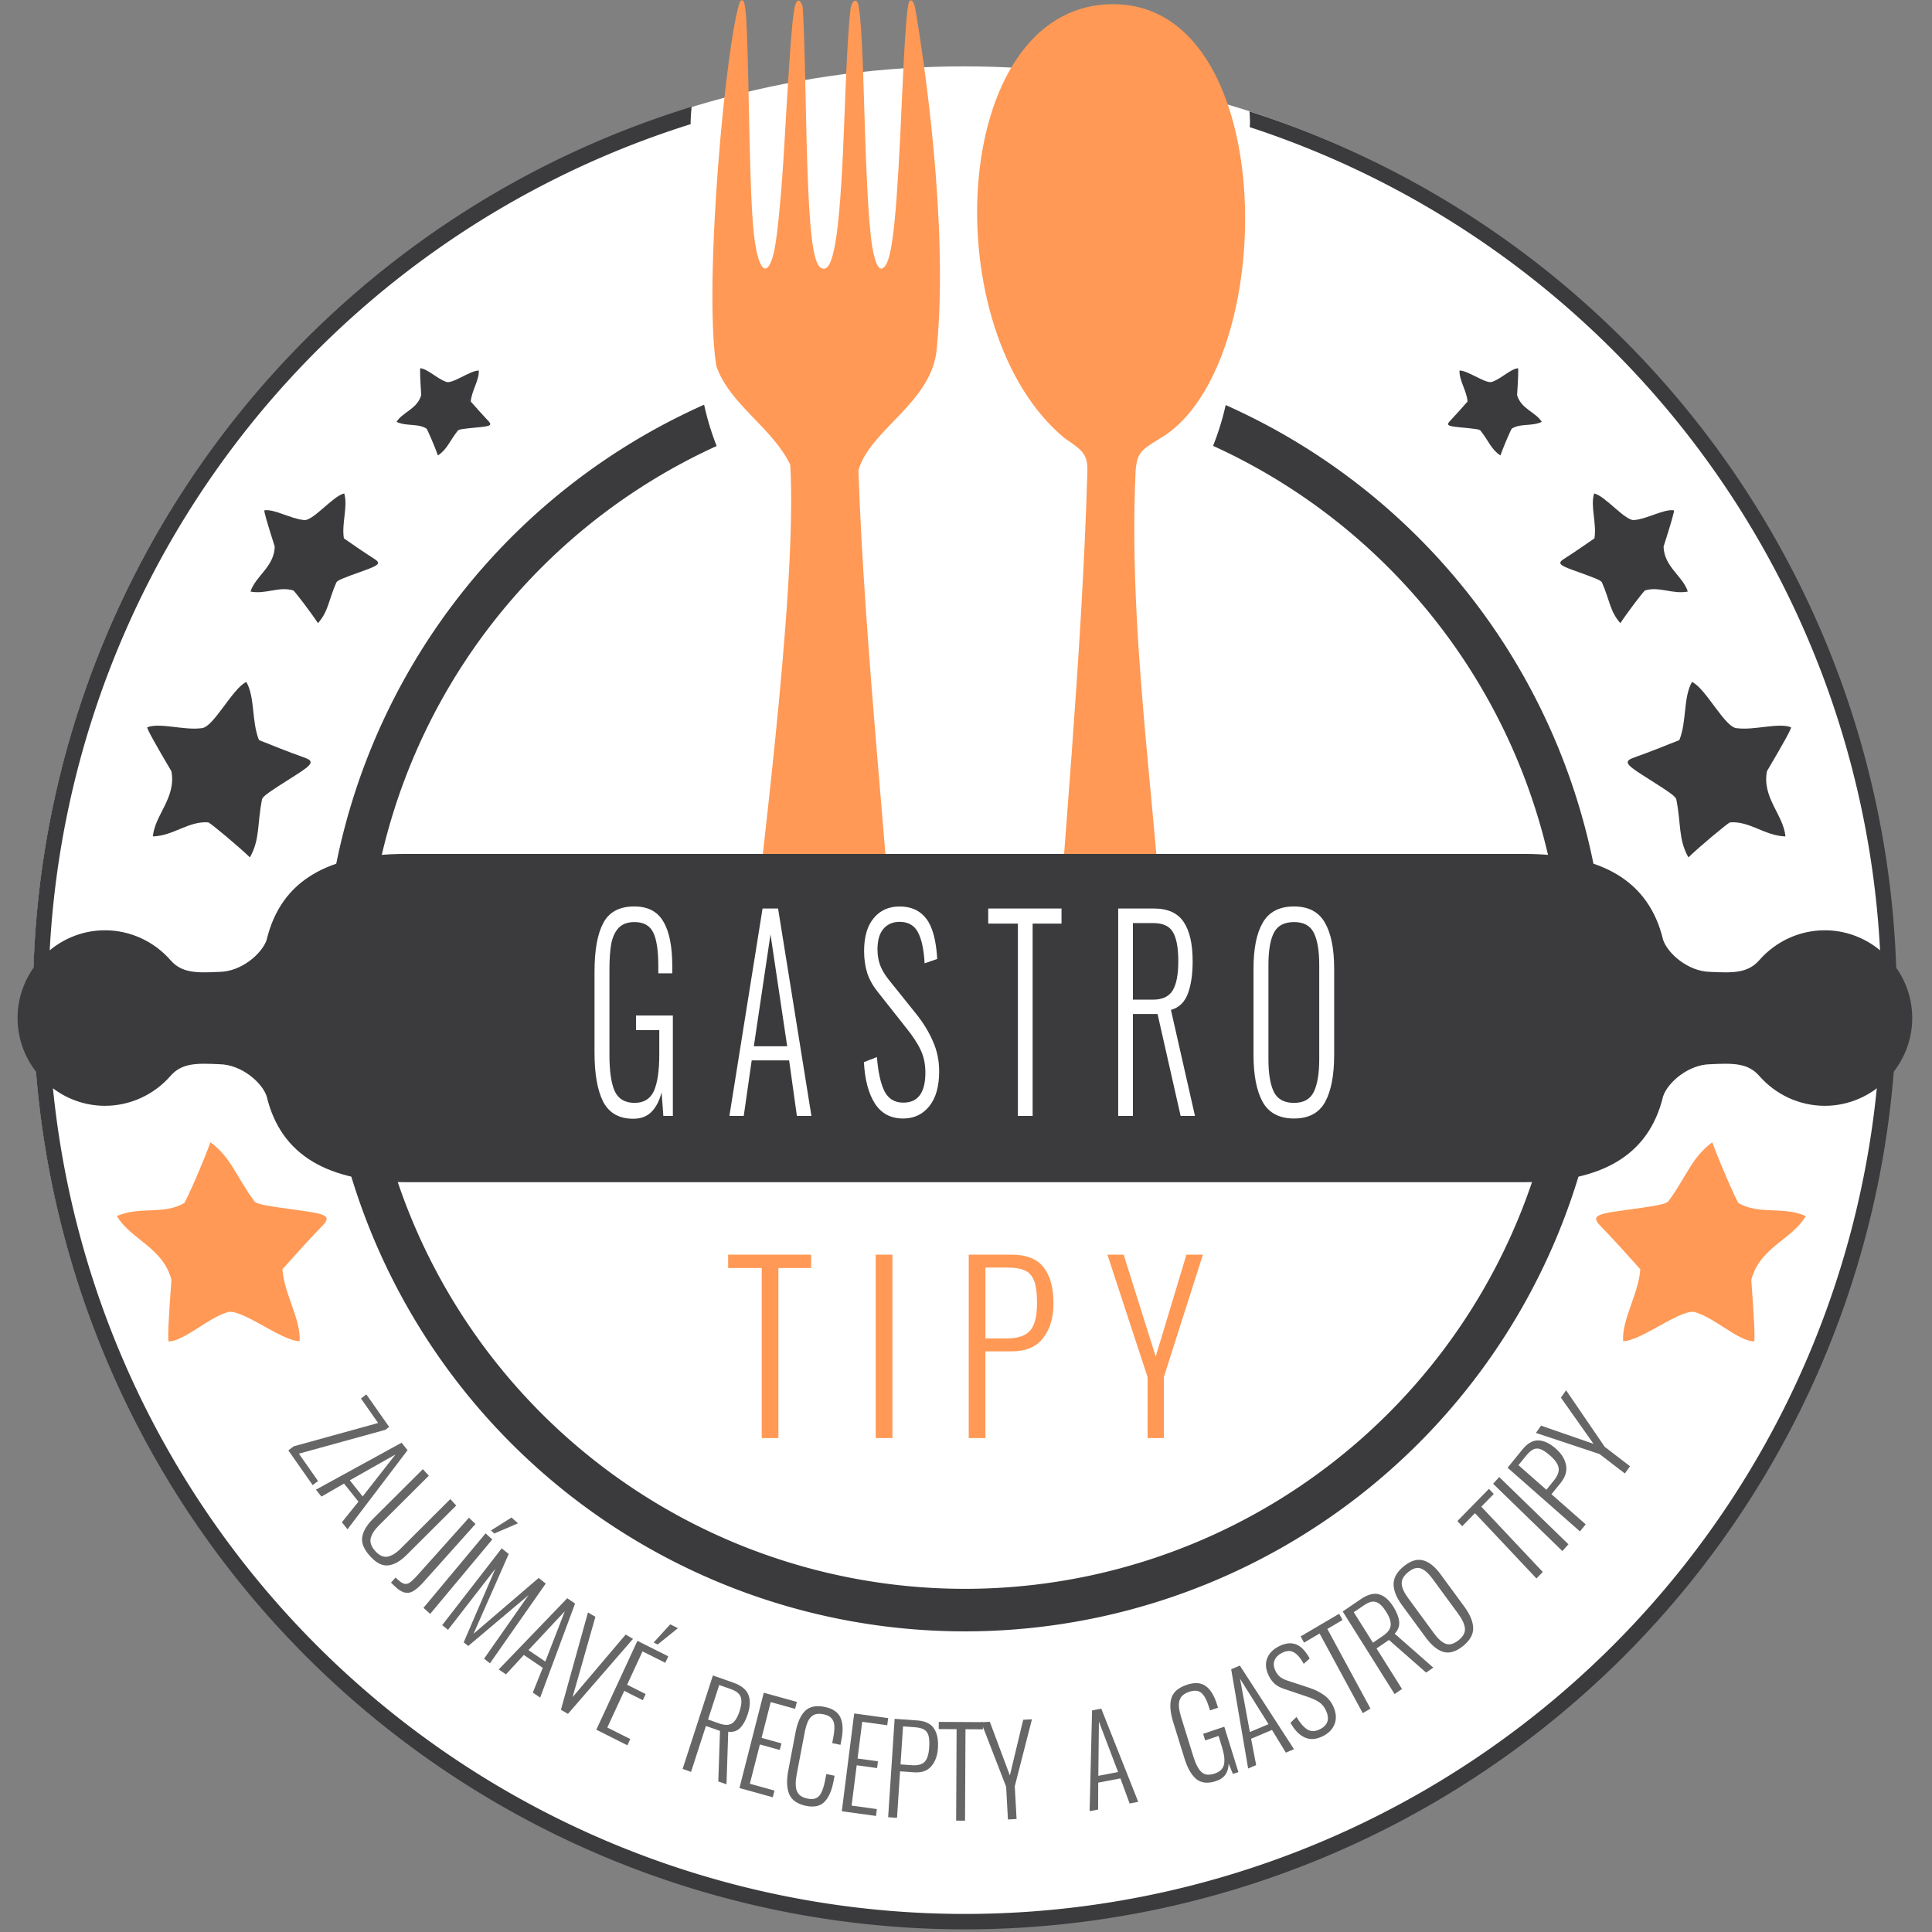 <?xml version="1.0" encoding="UTF-8" standalone="no"?>
<svg
   xmlns:dc="http://purl.org/dc/elements/1.1/"
   xmlns:cc="http://creativecommons.org/ns#"
   xmlns:rdf="http://www.w3.org/1999/02/22-rdf-syntax-ns#"
   xmlns:svg="http://www.w3.org/2000/svg"
   xmlns="http://www.w3.org/2000/svg"
   id="svg8"
   version="1.1"
   viewBox="0 0 43.392 43.392"
   height="164"
   width="164">
  <rect x="0" y="0" width="43.392" height="43.392" fill="#808080" stroke="none"/>
  <defs
     id="defs2" />
  <g
     id="g136"
     transform="matrix(0.258,0,0,0.258,-2.581,-2.212)">
    <ellipse
       style="fill:#ffffff;stroke-width:0.27"
       id="path70"
       cx="93.909"
       cy="95.411"
       rx="81.019"
       ry="81.06" />
    <g
       transform="translate(-18.005,9.871)"
       id="layer1">
      <g
         id="text1121"
         style="font-style:normal;font-variant:normal;font-weight:300;font-stretch:normal;font-size:8.467px;line-height:1.25;font-family:Oswald;-inkscape-font-specification:'Oswald, Light';font-variant-ligatures:normal;font-variant-caps:normal;font-variant-numeric:normal;font-feature-settings:normal;text-align:center;letter-spacing:0px;word-spacing:0px;writing-mode:lr-tb;text-anchor:middle;fill:#666666;fill-opacity:1;stroke:none;stroke-width:0.755"
         transform="matrix(0,1.252,-1.202,0,306.11,271.508)"
         aria-label="ZAUJÍMAVÉ  RECEPTY  A  GASTRO  TIPY">
        <path
           id="path1136"
           style="font-style:normal;font-variant:normal;font-weight:300;font-stretch:normal;font-size:8.467px;font-family:Oswald;-inkscape-font-specification:'Oswald, Light';font-variant-ligatures:normal;font-variant-caps:normal;font-variant-numeric:normal;font-feature-settings:normal;text-align:center;writing-mode:lr-tb;text-anchor:middle;fill:#666666;stroke-width:0.755"
           d="m -117.332,210.093 -1.622,-6.112 -1.703,1.243 -0.285,-0.39 2.263,-1.653 0.2,0.274 1.659,6.264 1.901,-1.388 0.285,0.39 -2.414,1.762 z" />
        <path
           id="path1138"
           style="font-style:normal;font-variant:normal;font-weight:300;font-stretch:normal;font-size:8.467px;font-family:Oswald;-inkscape-font-specification:'Oswald, Light';font-variant-ligatures:normal;font-variant-caps:normal;font-variant-numeric:normal;font-feature-settings:normal;text-align:center;writing-mode:lr-tb;text-anchor:middle;fill:#666666;stroke-width:0.755"
           d="m -117.582,202.281 0.521,-0.432 5.499,4.35 -0.489,0.405 -1.433,-1.198 -1.258,1.043 0.906,1.636 -0.482,0.4 z m 3.735,2.82 -2.922,-2.383 1.801,3.313 z" />
        <path
           id="path1140"
           style="font-style:normal;font-variant:normal;font-weight:300;font-stretch:normal;font-size:8.467px;font-family:Oswald;-inkscape-font-specification:'Oswald, Light';font-variant-ligatures:normal;font-variant-caps:normal;font-variant-numeric:normal;font-feature-settings:normal;text-align:center;writing-mode:lr-tb;text-anchor:middle;fill:#666666;stroke-width:0.755"
           d="m -109.677,204.547 q -0.716,0.685 -1.337,0.587 -0.626,-0.104 -1.282,-0.789 l -3.447,-3.604 0.453,-0.433 3.459,3.616 q 0.468,0.489 0.897,0.595 0.435,0.1 0.9,-0.345 0.447,-0.427 0.373,-0.872 -0.08,-0.451 -0.542,-0.934 l -3.459,-3.616 0.447,-0.427 3.447,3.604 q 0.644,0.673 0.713,1.321 0.07,0.636 -0.622,1.298 z" />
        <path
           id="path1142"
           style="font-style:normal;font-variant:normal;font-weight:300;font-stretch:normal;font-size:8.467px;font-family:Oswald;-inkscape-font-specification:'Oswald, Light';font-variant-ligatures:normal;font-variant-caps:normal;font-variant-numeric:normal;font-feature-settings:normal;text-align:center;writing-mode:lr-tb;text-anchor:middle;fill:#666666;stroke-width:0.755"
           d="m -108.207,202.718 q 0.329,-0.353 0.412,-0.565 0.082,-0.225 -0.045,-0.436 -0.127,-0.211 -0.523,-0.581 l -4.006,-3.736 0.439,-0.471 4.031,3.759 q 0.446,0.416 0.625,0.733 0.185,0.311 0.106,0.643 -0.078,0.332 -0.471,0.753 l -0.214,0.229 z" />
        <path
           id="path1144"
           style="font-style:normal;font-variant:normal;font-weight:300;font-stretch:normal;font-size:8.467px;font-family:Oswald;-inkscape-font-specification:'Oswald, Light';font-variant-ligatures:normal;font-variant-caps:normal;font-variant-numeric:normal;font-feature-settings:normal;text-align:center;writing-mode:lr-tb;text-anchor:middle;fill:#666666;stroke-width:0.755"
           d="m -111.279,196.198 0.422,-0.486 5.177,4.498 -0.422,0.486 z m -1.104,-1.879 0.405,-0.467 0.709,1.715 -0.211,0.243 z" />
        <path
           id="path1146"
           style="font-style:normal;font-variant:normal;font-weight:300;font-stretch:normal;font-size:8.467px;font-family:Oswald;-inkscape-font-specification:'Oswald, Light';font-variant-ligatures:normal;font-variant-caps:normal;font-variant-numeric:normal;font-feature-settings:normal;text-align:center;writing-mode:lr-tb;text-anchor:middle;fill:#666666;stroke-width:0.755"
           d="m -110.236,195.033 0.392,-0.511 5.547,2.549 -3.882,-4.718 0.392,-0.511 5.544,4.04 -0.325,0.423 -4.415,-3.217 3.534,4.366 -0.253,0.329 -5.114,-2.292 4.243,3.427 -0.325,0.423 z" />
        <path
           id="path1148"
           style="font-style:normal;font-variant:normal;font-weight:300;font-stretch:normal;font-size:8.467px;font-family:Oswald;-inkscape-font-specification:'Oswald, Light';font-variant-ligatures:normal;font-variant-caps:normal;font-variant-numeric:normal;font-feature-settings:normal;text-align:center;writing-mode:lr-tb;text-anchor:middle;fill:#666666;stroke-width:0.755"
           d="m -106.769,190.284 0.37,-0.567 6.539,2.528 -0.347,0.532 -1.724,-0.72 -0.893,1.369 1.349,1.295 -0.342,0.525 z m 4.403,1.588 -3.497,-1.412 2.701,2.632 z" />
        <path
           id="path1150"
           style="font-style:normal;font-variant:normal;font-weight:300;font-stretch:normal;font-size:8.467px;font-family:Oswald;-inkscape-font-specification:'Oswald, Light';font-variant-ligatures:normal;font-variant-caps:normal;font-variant-numeric:normal;font-feature-settings:normal;text-align:center;writing-mode:lr-tb;text-anchor:middle;fill:#666666;stroke-width:0.755"
           d="m -105.78,188.783 0.303,-0.539 5.587,1.655 -4.354,-3.847 0.299,-0.531 5.218,4.712 -0.286,0.509 z" />
        <path
           id="path1152"
           style="font-style:normal;font-variant:normal;font-weight:300;font-stretch:normal;font-size:8.467px;font-family:Oswald;-inkscape-font-specification:'Oswald, Light';font-variant-ligatures:normal;font-variant-caps:normal;font-variant-numeric:normal;font-feature-settings:normal;text-align:center;writing-mode:lr-tb;text-anchor:middle;fill:#666666;stroke-width:0.755"
           d="m -103.806,185.201 1.077,-2.235 0.45,0.217 -0.794,1.648 2.319,1.117 0.647,-1.342 0.427,0.206 -0.647,1.342 2.548,1.228 0.801,-1.663 0.435,0.209 -1.084,2.25 z m -1.148,-2.376 0.268,-0.557 1.135,1.468 -0.14,0.29 z" />
        <path
           id="path1154"
           style="font-style:normal;font-variant:normal;font-weight:300;font-stretch:normal;font-size:8.467px;font-family:Oswald;-inkscape-font-specification:'Oswald, Light';font-variant-ligatures:normal;font-variant-caps:normal;font-variant-numeric:normal;font-feature-settings:normal;text-align:center;writing-mode:lr-tb;text-anchor:middle;fill:#666666;stroke-width:0.755"
           d="m -101.399,179.734 0.495,-1.468 q 0.295,-0.874 0.845,-1.1 0.542,-0.228 1.352,0.045 0.618,0.208 0.951,0.544 0.333,0.336 0.27,0.869 l 3.657,0.126 -0.2,0.594 -3.515,-0.123 -0.344,1.019 3.193,1.077 -0.206,0.61 z m 3.341,-0.472 q 0.198,-0.586 -0.013,-0.916 -0.21,-0.33 -0.836,-0.541 -0.634,-0.214 -0.99,-0.084 -0.354,0.122 -0.554,0.715 l -0.284,0.842 2.399,0.809 z" />
        <path
           id="path1156"
           style="font-style:normal;font-variant:normal;font-weight:300;font-stretch:normal;font-size:8.467px;font-family:Oswald;-inkscape-font-specification:'Oswald, Light';font-variant-ligatures:normal;font-variant-caps:normal;font-variant-numeric:normal;font-feature-settings:normal;text-align:center;writing-mode:lr-tb;text-anchor:middle;fill:#666666;stroke-width:0.755"
           d="m -100.198,176.05 0.638,-2.397 0.483,0.128 -0.47,1.767 2.487,0.662 0.383,-1.44 0.458,0.122 -0.383,1.44 2.733,0.727 0.474,-1.784 0.466,0.124 -0.642,2.414 z" />
        <path
           id="path1158"
           style="font-style:normal;font-variant:normal;font-weight:300;font-stretch:normal;font-size:8.467px;font-family:Oswald;-inkscape-font-specification:'Oswald, Light';font-variant-ligatures:normal;font-variant-caps:normal;font-variant-numeric:normal;font-feature-settings:normal;text-align:center;writing-mode:lr-tb;text-anchor:middle;fill:#666666;stroke-width:0.755"
           d="m -92.333,172.992 q -0.188,0.947 -0.82,1.219 -0.63,0.264 -1.619,0.068 l -2.674,-0.53 q -1.013,-0.201 -1.479,-0.681 -0.472,-0.491 -0.285,-1.437 0.171,-0.864 0.733,-1.132 0.562,-0.268 1.493,-0.084 l 0.407,0.081 -0.118,0.598 -0.39,-0.077 q -0.482,-0.095 -0.796,-0.08 -0.322,0.014 -0.531,0.197 -0.209,0.183 -0.289,0.59 -0.087,0.44 0.049,0.709 0.137,0.269 0.444,0.416 0.299,0.146 0.797,0.244 l 2.865,0.568 q 0.781,0.155 1.184,-0.007 0.405,-0.17 0.523,-0.768 0.117,-0.59 -0.201,-0.86 -0.326,-0.272 -1.065,-0.418 l -0.44,-0.087 0.118,-0.598 0.399,0.079 q 0.963,0.191 1.416,0.652 0.453,0.461 0.278,1.341 z" />
        <path
           id="path1160"
           style="font-style:normal;font-variant:normal;font-weight:300;font-stretch:normal;font-size:8.467px;font-family:Oswald;-inkscape-font-specification:'Oswald, Light';font-variant-ligatures:normal;font-variant-caps:normal;font-variant-numeric:normal;font-feature-settings:normal;text-align:center;writing-mode:lr-tb;text-anchor:middle;fill:#666666;stroke-width:0.755"
           d="m -98.757,169.502 0.325,-2.459 0.495,0.065 -0.239,1.813 2.552,0.337 0.195,-1.477 0.47,0.062 -0.195,1.477 2.804,0.37 0.242,-1.83 0.478,0.063 -0.327,2.476 z" />
        <path
           id="path1162"
           style="font-style:normal;font-variant:normal;font-weight:300;font-stretch:normal;font-size:8.467px;font-family:Oswald;-inkscape-font-specification:'Oswald, Light';font-variant-ligatures:normal;font-variant-caps:normal;font-variant-numeric:normal;font-feature-settings:normal;text-align:center;writing-mode:lr-tb;text-anchor:middle;fill:#666666;stroke-width:0.755"
           d="m -98.384,166.573 0.112,-1.639 q 0.06,-0.87 0.558,-1.209 0.499,-0.348 1.369,-0.288 0.794,0.054 1.265,0.486 0.472,0.423 0.415,1.251 l -0.069,1.005 3.235,0.222 -0.044,0.642 z m 3.226,-1.247 q 0.043,-0.634 -0.226,-0.915 -0.277,-0.291 -1.004,-0.34 -0.532,-0.036 -0.818,0.046 -0.294,0.082 -0.429,0.319 -0.135,0.237 -0.167,0.701 l -0.057,0.828 2.644,0.181 z" />
        <path
           id="path1164"
           style="font-style:normal;font-variant:normal;font-weight:300;font-stretch:normal;font-size:8.467px;font-family:Oswald;-inkscape-font-specification:'Oswald, Light';font-variant-ligatures:normal;font-variant-caps:normal;font-variant-numeric:normal;font-feature-settings:normal;text-align:center;writing-mode:lr-tb;text-anchor:middle;fill:#666666;stroke-width:0.755"
           d="m -97.664,162.085 -0.007,1.295 -0.5,-0.003 0.017,-3.2 0.5,0.003 -0.007,1.262 6.358,0.033 -0.003,0.643 z" />
        <path
           id="path1166"
           style="font-style:normal;font-variant:normal;font-weight:300;font-stretch:normal;font-size:8.467px;font-family:Oswald;-inkscape-font-specification:'Oswald, Light';font-variant-ligatures:normal;font-variant-caps:normal;font-variant-numeric:normal;font-feature-settings:normal;text-align:center;writing-mode:lr-tb;text-anchor:middle;fill:#666666;stroke-width:0.755"
           d="m -93.658,158.497 -4.485,1.808 -0.036,-0.626 3.733,-1.451 -3.871,-0.966 -0.036,-0.634 4.659,1.244 2.274,-0.13 0.036,0.626 z" />
        <path
           id="path1168"
           style="font-style:normal;font-variant:normal;font-weight:300;font-stretch:normal;font-size:8.467px;font-family:Oswald;-inkscape-font-specification:'Oswald, Light';font-variant-ligatures:normal;font-variant-caps:normal;font-variant-numeric:normal;font-feature-settings:normal;text-align:center;writing-mode:lr-tb;text-anchor:middle;fill:#666666;stroke-width:0.755"
           d="m -98.97,152.274 -0.123,-0.666 6.48,-2.677 0.115,0.624 -1.745,0.666 0.297,1.607 1.87,0.008 0.114,0.616 z m 4.284,-1.884 -3.506,1.387 3.771,0.045 z" />
        <path
           id="path1170"
           style="font-style:normal;font-variant:normal;font-weight:300;font-stretch:normal;font-size:8.467px;font-family:Oswald;-inkscape-font-specification:'Oswald, Light';font-variant-ligatures:normal;font-variant-caps:normal;font-variant-numeric:normal;font-feature-settings:normal;text-align:center;writing-mode:lr-tb;text-anchor:middle;fill:#666666;stroke-width:0.755"
           d="m -94.058,143.294 q 0.284,0.878 -0.128,1.421 -0.423,0.537 -1.43,0.862 l -2.546,0.823 q -1.015,0.328 -1.648,0.132 -0.641,-0.193 -0.94,-1.12 -0.273,-0.846 0.085,-1.362 0.348,-0.522 1.282,-0.824 l 0.226,-0.073 0.187,0.58 -0.226,0.073 q -0.733,0.237 -0.988,0.551 -0.263,0.316 -0.078,0.888 0.138,0.427 0.399,0.601 0.258,0.166 0.606,0.142 0.338,-0.029 0.829,-0.188 l 2.683,-0.867 q 0.765,-0.247 1.066,-0.585 0.298,-0.345 0.102,-0.95 -0.185,-0.572 -0.628,-0.678 -0.452,-0.103 -1.225,0.147 l -0.765,0.247 0.312,0.967 -0.459,0.148 -0.495,-1.531 3.158,-1.021 0.128,0.395 -0.718,0.312 q 0.439,0.009 0.748,0.221 0.309,0.212 0.462,0.687 z" />
        <path
           id="path1172"
           style="font-style:normal;font-variant:normal;font-weight:300;font-stretch:normal;font-size:8.467px;font-family:Oswald;-inkscape-font-specification:'Oswald, Light';font-variant-ligatures:normal;font-variant-caps:normal;font-variant-numeric:normal;font-feature-settings:normal;text-align:center;writing-mode:lr-tb;text-anchor:middle;fill:#666666;stroke-width:0.755"
           d="m -101.832,142.199 -0.254,-0.628 5.813,-3.92 0.238,0.589 -1.576,1.002 0.612,1.515 1.833,-0.367 0.235,0.581 z m 3.82,-2.704 -3.158,2.062 3.703,-0.711 z" />
        <path
           id="path1174"
           style="font-style:normal;font-variant:normal;font-weight:300;font-stretch:normal;font-size:8.467px;font-family:Oswald;-inkscape-font-specification:'Oswald, Light';font-variant-ligatures:normal;font-variant-caps:normal;font-variant-numeric:normal;font-feature-settings:normal;text-align:center;writing-mode:lr-tb;text-anchor:middle;fill:#666666;stroke-width:0.755"
           d="m -97.181,135.554 q 0.351,0.724 0.093,1.319 -0.265,0.599 -1.024,1.032 l -0.4,-0.437 q 0.622,-0.386 0.865,-0.777 0.24,-0.398 -0.011,-0.917 -0.421,-0.869 -1.312,-0.437 -0.381,0.185 -0.582,0.508 -0.205,0.316 -0.386,0.893 l -0.516,1.595 q -0.13,0.43 -0.361,0.711 -0.242,0.277 -0.608,0.454 -0.632,0.306 -1.156,0.099 -0.535,-0.211 -0.845,-0.851 -0.332,-0.686 -0.144,-1.229 0.189,-0.543 0.989,-1.006 l 0.37,0.432 q -0.603,0.348 -0.8,0.717 -0.201,0.361 0.042,0.864 0.192,0.396 0.512,0.533 0.32,0.137 0.724,-0.059 0.259,-0.126 0.417,-0.324 0.158,-0.199 0.272,-0.546 l 0.501,-1.588 q 0.193,-0.611 0.498,-1.05 0.293,-0.443 0.773,-0.676 0.67,-0.325 1.225,-0.114 0.554,0.211 0.864,0.851 z" />
        <path
           id="path1176"
           style="font-style:normal;font-variant:normal;font-weight:300;font-stretch:normal;font-size:8.467px;font-family:Oswald;-inkscape-font-specification:'Oswald, Light';font-variant-ligatures:normal;font-variant-caps:normal;font-variant-numeric:normal;font-feature-settings:normal;text-align:center;writing-mode:lr-tb;text-anchor:middle;fill:#666666;stroke-width:0.755"
           d="m -104.317,135.795 0.636,1.128 -0.435,0.245 -1.573,-2.787 0.435,-0.245 0.62,1.099 5.538,-3.124 0.316,0.56 z" />
        <path
           id="path1178"
           style="font-style:normal;font-variant:normal;font-weight:300;font-stretch:normal;font-size:8.467px;font-family:Oswald;-inkscape-font-specification:'Oswald, Light';font-variant-ligatures:normal;font-variant-caps:normal;font-variant-numeric:normal;font-feature-settings:normal;text-align:center;writing-mode:lr-tb;text-anchor:middle;fill:#666666;stroke-width:0.755"
           d="m -105.848,134.122 -0.848,-1.297 q -0.505,-0.772 -0.343,-1.344 0.155,-0.567 0.871,-1.035 0.546,-0.357 1.016,-0.412 0.47,-0.055 0.85,0.324 l 2.359,-2.798 0.343,0.524 -2.268,2.688 0.589,0.9 2.82,-1.845 0.352,0.538 z m 1.693,-2.918 q -0.338,-0.517 -0.728,-0.556 -0.389,-0.039 -0.942,0.323 -0.56,0.366 -0.678,0.727 -0.123,0.354 0.22,0.878 l 0.487,0.744 2.119,-1.386 z" />
        <path
           id="path1180"
           style="font-style:normal;font-variant:normal;font-weight:300;font-stretch:normal;font-size:8.467px;font-family:Oswald;-inkscape-font-specification:'Oswald, Light';font-variant-ligatures:normal;font-variant-caps:normal;font-variant-numeric:normal;font-feature-settings:normal;text-align:center;writing-mode:lr-tb;text-anchor:middle;fill:#666666;stroke-width:0.755"
           d="m -103.436,125.421 q 0.586,0.767 0.396,1.424 -0.196,0.65 -0.996,1.262 l -2.26,1.727 q -0.794,0.607 -1.458,0.603 -0.671,9.9e-4 -1.252,-0.759 -0.571,-0.747 -0.394,-1.394 0.177,-0.647 0.964,-1.248 l 2.267,-1.733 q 0.801,-0.612 1.479,-0.63 0.672,-0.013 1.253,0.747 z m -0.41,0.314 q -0.38,-0.498 -0.814,-0.465 -0.44,0.038 -1.005,0.47 l -2.469,1.887 q -0.565,0.432 -0.704,0.836 -0.144,0.398 0.242,0.902 0.391,0.511 0.817,0.484 0.42,-0.022 0.992,-0.459 l 2.469,-1.887 q 0.572,-0.437 0.717,-0.846 0.145,-0.409 -0.245,-0.921 z" />
        <path
           id="path1182"
           style="font-style:normal;font-variant:normal;font-weight:300;font-stretch:normal;font-size:8.467px;font-family:Oswald;-inkscape-font-specification:'Oswald, Light';font-variant-ligatures:normal;font-variant-caps:normal;font-variant-numeric:normal;font-feature-settings:normal;text-align:center;writing-mode:lr-tb;text-anchor:middle;fill:#666666;stroke-width:0.755"
           d="m -112.683,124.543 0.907,0.925 -0.357,0.35 -2.241,-2.285 0.357,-0.35 0.883,0.901 4.54,-4.452 0.451,0.459 z" />
        <path
           id="path1184"
           style="font-style:normal;font-variant:normal;font-weight:300;font-stretch:normal;font-size:8.467px;font-family:Oswald;-inkscape-font-specification:'Oswald, Light';font-variant-ligatures:normal;font-variant-caps:normal;font-variant-numeric:normal;font-feature-settings:normal;text-align:center;writing-mode:lr-tb;text-anchor:middle;fill:#666666;stroke-width:0.755"
           d="m -114.727,123.228 -0.471,-0.439 4.678,-5.015 0.471,0.439 z" />
        <path
           id="path1186"
           style="font-style:normal;font-variant:normal;font-weight:300;font-stretch:normal;font-size:8.467px;font-family:Oswald;-inkscape-font-specification:'Oswald, Light';font-variant-ligatures:normal;font-variant-caps:normal;font-variant-numeric:normal;font-feature-settings:normal;text-align:center;writing-mode:lr-tb;text-anchor:middle;fill:#666666;stroke-width:0.755"
           d="m -115.842,122.179 -1.255,-1.06 q -0.666,-0.563 -0.645,-1.165 0.015,-0.608 0.578,-1.274 0.514,-0.608 1.14,-0.733 0.62,-0.13 1.254,0.405 l 0.77,0.65 2.093,-2.477 0.492,0.415 z m 0.903,-3.338 q -0.485,-0.41 -0.871,-0.359 -0.398,0.051 -0.868,0.608 -0.344,0.407 -0.447,0.686 -0.108,0.285 0.003,0.534 0.111,0.249 0.467,0.549 l 0.634,0.535 1.71,-2.024 z" />
        <path
           id="path1188"
           style="font-style:normal;font-variant:normal;font-weight:300;font-stretch:normal;font-size:8.467px;font-family:Oswald;-inkscape-font-specification:'Oswald, Light';font-variant-ligatures:normal;font-variant-caps:normal;font-variant-numeric:normal;font-feature-settings:normal;text-align:center;writing-mode:lr-tb;text-anchor:middle;fill:#666666;stroke-width:0.755"
           d="m -116.794,115.522 -1.47,4.607 -0.504,-0.372 1.265,-3.801 -3.214,2.364 -0.511,-0.377 3.93,-2.794 1.351,-1.834 0.504,0.372 z" />
      </g>
      <g
         transform="translate(-0.47,0.529)"
         style="fill:#ff9955"
         id="g1413">
        <g
           aria-label="T I P Y"
           transform="scale(0.985,1.016)"
           style="font-style:normal;font-variant:normal;font-weight:300;font-stretch:normal;font-size:19.403px;line-height:1.25;font-family:Oswald;-inkscape-font-specification:'Oswald, Light';font-variant-ligatures:normal;font-variant-caps:normal;font-variant-numeric:normal;font-feature-settings:normal;text-align:center;letter-spacing:0px;word-spacing:0px;writing-mode:lr-tb;text-anchor:middle;fill:#ff9955;fill-opacity:1;stroke:none;stroke-width:1.559"
           id="text1098">
          <path
             d="m 96.233,106.848 h -2.969 v -1.145 h 7.334 v 1.145 h -2.891 v 14.571 h -1.475 z"
             style="font-style:normal;font-variant:normal;font-weight:300;font-stretch:normal;font-size:19.403px;font-family:Oswald;-inkscape-font-specification:'Oswald, Light';font-variant-ligatures:normal;font-variant-caps:normal;font-variant-numeric:normal;font-feature-settings:normal;text-align:center;writing-mode:lr-tb;text-anchor:middle;fill:#ff9955;fill-opacity:1;stroke-width:1.559"
             id="path1392" />
          <path
             d="m 106.307,105.703 h 1.475 v 15.716 h -1.475 z"
             style="font-style:normal;font-variant:normal;font-weight:300;font-stretch:normal;font-size:19.403px;font-family:Oswald;-inkscape-font-specification:'Oswald, Light';font-variant-ligatures:normal;font-variant-caps:normal;font-variant-numeric:normal;font-feature-settings:normal;text-align:center;writing-mode:lr-tb;text-anchor:middle;fill:#ff9955;fill-opacity:1;stroke-width:1.559"
             id="path1394" />
          <path
             d="m 114.529,105.703 h 3.764 q 1.998,0 2.852,1.087 0.873,1.087 0.873,3.085 0,1.824 -0.912,2.969 -0.893,1.145 -2.794,1.145 h -2.309 v 7.431 h -1.475 z m 3.357,7.179 q 1.455,0 2.057,-0.66 0.621,-0.679 0.621,-2.348 0,-1.222 -0.233,-1.863 -0.233,-0.66 -0.796,-0.931 -0.563,-0.272 -1.63,-0.272 h -1.901 v 6.073 z"
             style="font-style:normal;font-variant:normal;font-weight:300;font-stretch:normal;font-size:19.403px;font-family:Oswald;-inkscape-font-specification:'Oswald, Light';font-variant-ligatures:normal;font-variant-caps:normal;font-variant-numeric:normal;font-feature-settings:normal;text-align:center;writing-mode:lr-tb;text-anchor:middle;fill:#ff9955;fill-opacity:1;stroke-width:1.559"
             id="path1396" />
          <path
             d="m 130.334,116.2 -3.551,-10.497 h 1.436 l 2.833,8.731 2.716,-8.731 h 1.455 l -3.454,10.497 v 5.219 h -1.436 z"
             style="font-style:normal;font-variant:normal;font-weight:300;font-stretch:normal;font-size:19.403px;font-family:Oswald;-inkscape-font-specification:'Oswald, Light';font-variant-ligatures:normal;font-variant-caps:normal;font-variant-numeric:normal;font-feature-settings:normal;text-align:center;writing-mode:lr-tb;text-anchor:middle;fill:#ff9955;fill-opacity:1;stroke-width:1.559"
             id="path1398" />
        </g>
        <g
           style="fill:#ff9955"
           id="g1269">
          <g
             style="fill:#ff9955"
             transform="matrix(1,0,0,0.903,-183.154,116.263)"
             id="g983">
            <path
               id="path827"
               d="m 308.231,-18.925 c -4.322,-0.017 -5.064,-4.041 -5.07,-12.738 0.988,-16.708 2.653,-35.701 3.13,-53.573 0.052,-1.703 -0.359,-2.085 -1.948,-3.27 -11.341,-10.276 -10.084,-41.372 3.861,-41.859 14.727,-0.515 14.865,33.768 4.989,41.45 -1.967,1.421 -2.563,1.456 -2.701,3.525 -0.782,18.062 2.637,37.688 2.699,54.316 0.191,4.389 -0.287,12.168 -4.959,12.149 z"
               style="fill:#ff9955;fill-opacity:1;stroke-width:0.128" />
            <path
               style="fill:#ff9955;fill-opacity:1;stroke-width:0.144"
               d="m 276.994,-37.299 c 0.446,-7.151 4.088,-36.001 3.434,-48.66 -1.531,-3.576 -5.311,-5.85 -6.441,-9.544 -1.133,-8.011 0.858,-31.531 2.075,-35.151 0.521,-0.457 0.581,0.392 0.779,11.11 0.152,8.182 0.289,11.004 0.628,12.857 0.444,2.427 1.14,2.397 1.591,-0.069 0.272,-1.485 0.622,-5.619 0.852,-10.037 0.65,-12.509 0.792,-14.054 1.284,-13.91 0.096,0.028 0.231,0.259 0.3,0.513 0.068,0.254 0.189,4.221 0.268,8.816 0.224,12.989 0.561,16.507 1.584,16.507 0.955,0 1.457,-4.141 1.805,-14.89 0.19,-5.857 0.419,-9.948 0.588,-10.502 0.139,-0.454 0.408,-0.591 0.545,-0.278 0.225,0.514 0.408,3.516 0.553,9.095 0.24,9.262 0.477,13.457 0.859,15.204 0.302,1.383 0.64,1.705 1.049,1 0.62,-1.067 0.988,-5.293 1.411,-16.204 0.219,-5.659 0.442,-8.92 0.627,-9.182 0.19,-0.269 0.36,-0.072 0.511,0.591 0.757,4.829 2.919,20.875 1.89,32.828 -0.38,5.234 -5.789,7.78 -6.825,11.764 0.502,16.821 2.775,39.873 3.052,47.898 0.277,8.024 1.143,19.039 -6.617,18.994 -7.76,-0.045 -6.25,-11.6 -5.804,-18.751 z"
               id="path979" />
          </g>
          <g
             style="fill:#ff9955"
             id="g1261">
            <path
               id="path1104"
               d="m 179.824,102.908 c -0.225,-0.281 -1.734,-3.736 -2.283,-5.297 -1.815,1.333 -2.214,2.949 -3.835,5.152 -0.297,0.254 -0.825,0.357 -4.244,0.823 -2.196,0.3 -2.45,0.532 -1.552,1.418 1.221,1.263 2.175,2.342 3.363,3.664 -0.151,2.163 -1.613,4.331 -1.497,6.259 1.648,-0.015 5.276,-3.059 6.391,-2.484 1.666,0.533 3.644,2.456 5.002,2.511 0.104,-0.089 0.025,-1.916 -0.235,-5.372 0.737,-2.82 3.571,-3.521 4.747,-5.548 -1.967,-0.873 -4.058,-0.084 -5.857,-1.128 z"
               style="fill:#ff9955;fill-opacity:1;stroke-width:0.193" />
            <path
               style="fill:#ff9955;fill-opacity:1;stroke-width:0.193"
               d="m 44.513,102.908 c 0.225,-0.281 1.734,-3.736 2.283,-5.297 1.815,1.333 2.214,2.949 3.835,5.152 0.297,0.254 0.825,0.357 4.244,0.823 2.196,0.3 2.45,0.532 1.552,1.418 -1.221,1.263 -2.175,2.342 -3.363,3.664 0.151,2.163 1.613,4.331 1.497,6.259 -1.648,-0.015 -5.276,-3.059 -6.391,-2.484 -1.666,0.533 -3.644,2.456 -5.002,2.511 -0.104,-0.089 -0.025,-1.916 0.235,-5.372 -0.737,-2.82 -3.571,-3.521 -4.747,-5.548 1.967,-0.873 4.058,-0.084 5.857,-1.128 z"
               id="path1128" />
          </g>
        </g>
      </g>
      <g
         transform="translate(-0.47,0.529)"
         id="g1257">
        <path
           style="opacity:1;vector-effect:none;fill:#3b3b3d;fill-opacity:1;stroke:none;stroke-width:0.22;stroke-linecap:butt;stroke-linejoin:miter;stroke-miterlimit:4;stroke-dasharray:none;stroke-dashoffset:0;stroke-opacity:0.646"
           d="m 63.806,72.51 c -6.687,0 -10.866,2.263 -12.115,7.484 -0.398,1.181 -2.183,2.765 -4.122,2.785 -1.922,0.089 -3.244,0.13 -4.243,-1.014 -1.422,-1.628 -3.49,-2.607 -5.711,-2.608 -4.175,-1.19e-4 -7.609,3.465 -7.609,7.64 -1.19e-4,4.175 3.434,7.64 7.609,7.64 2.221,-5.29e-4 4.289,-0.98 5.711,-2.608 0.999,-1.144 2.321,-1.102 4.243,-1.013 1.939,0.02 3.724,1.603 4.122,2.785 1.249,5.222 5.428,7.484 12.115,7.484 l 48.669,-5.3e-4 48.669,5.3e-4 c 6.687,0 10.866,-2.262 12.115,-7.484 0.398,-1.181 2.183,-2.765 4.122,-2.785 1.922,-0.089 3.244,-0.131 4.243,1.013 1.422,1.628 3.49,2.608 5.711,2.608 4.175,1.19e-4 7.609,-3.465 7.609,-7.64 1.2e-4,-4.175 -3.434,-7.64 -7.609,-7.64 -2.221,5.29e-4 -4.289,0.98 -5.711,2.608 -0.999,1.144 -2.321,1.103 -4.243,1.014 -1.939,-0.02 -3.724,-1.603 -4.122,-2.785 -1.249,-5.222 -5.428,-7.484 -12.115,-7.484 l -48.669,5.29e-4 z"
           id="rect851" />
        <g
           id="g1018">
          <path
             id="path920"
             d="M 88.689,7.466 A 81.119,81.119 0 0 0 31.356,85.01 81.119,81.119 0 0 0 112.475,166.129 81.119,81.119 0 0 0 193.594,85.01 81.119,81.119 0 0 0 137.249,7.869 a 24.348,19.291 0 0 1 0.045,1.015 24.348,19.291 0 0 1 -0.023,0.358 79.777,79.777 0 0 1 54.981,75.768 79.777,79.777 0 0 1 -79.777,79.777 79.777,79.777 0 0 1 -79.778,-79.777 79.777,79.777 0 0 1 55.906,-76.028 24.348,19.291 0 0 1 -0.004,-0.098 24.348,19.291 0 0 1 0.089,-1.417 z"
             style="opacity:1;vector-effect:none;fill:#3b3b3d;fill-opacity:1;stroke:none;stroke-width:0.269;stroke-linecap:butt;stroke-linejoin:miter;stroke-miterlimit:4;stroke-dasharray:none;stroke-dashoffset:0;stroke-opacity:0.646" />
          <path
             id="path949"
             d="M 89.775,33.405 A 55.827,55.827 0 0 0 56.648,84.362 55.827,55.827 0 0 0 112.475,140.189 55.827,55.827 0 0 0 168.302,84.362 55.827,55.827 0 0 0 135.179,33.436 23.283,23.283 0 0 1 134.08,36.986 52.123,52.123 0 0 1 164.598,84.362 52.123,52.123 0 0 1 112.475,136.485 52.123,52.123 0 0 1 60.352,84.362 52.123,52.123 0 0 1 90.866,37 23.283,23.283 0 0 1 89.775,33.405 Z"
             style="opacity:1;vector-effect:none;fill:#3b3b3d;fill-opacity:1;stroke:none;stroke-width:0.219;stroke-linecap:butt;stroke-linejoin:miter;stroke-miterlimit:4;stroke-dasharray:none;stroke-dashoffset:0;stroke-opacity:0.646" />
        </g>
        <g
           id="g1242">
          <g
             id="g1224">
            <path
               id="path939"
               d="m 46.617,69.763 c 0.27,0.125 2.645,2.106 3.618,3.048 0.896,-1.601 0.62,-2.912 1.059,-5.076 0.134,-0.288 0.496,-0.547 2.914,-2.077 1.553,-0.983 1.662,-1.24 0.667,-1.571 -1.374,-0.491 -2.481,-0.941 -3.851,-1.486 -0.658,-1.622 -0.327,-3.705 -1.103,-5.064 -1.24,0.586 -2.896,4.06 -3.944,4.031 -1.45,0.195 -3.632,-0.511 -4.678,-0.079 -0.047,0.101 0.666,1.399 2.096,3.816 0.45,2.304 -1.442,3.8 -1.608,5.682 1.799,-0.052 3.098,-1.354 4.83,-1.224 z"
               style="fill:#3b3b3d;fill-opacity:1;stroke-width:0.158" />
            <path
               style="fill:#3b3b3d;fill-opacity:1;stroke-width:0.119"
               d="m 54.017,49.575 c 0.177,0.137 1.585,1.991 2.141,2.846 0.918,-1.028 0.933,-2.039 1.609,-3.559 0.145,-0.19 0.453,-0.32 2.471,-1.043 1.296,-0.465 1.418,-0.636 0.746,-1.045 -0.923,-0.59 -1.657,-1.106 -2.569,-1.735 -0.214,-1.304 0.371,-2.781 0.028,-3.91 -1.003,0.224 -2.784,2.505 -3.545,2.309 -1.091,-0.098 -2.569,-0.981 -3.404,-0.837 -0.051,0.067 0.256,1.141 0.903,3.157 -0.05,1.77 -1.679,2.556 -2.11,3.913 1.323,0.261 2.486,-0.48 3.73,-0.096 z"
               id="path1215" />
            <path
               id="path1217"
               d="m 65.609,35.484 c 0.099,0.126 0.755,1.651 0.993,2.338 0.818,-0.549 1.004,-1.244 1.74,-2.174 0.134,-0.106 0.371,-0.141 1.9,-0.288 0.982,-0.094 1.097,-0.191 0.701,-0.59 -0.539,-0.568 -0.96,-1.053 -1.484,-1.646 0.079,-0.937 0.743,-1.854 0.701,-2.694 -0.736,-0.021 -2.373,1.242 -2.868,0.973 -0.742,-0.259 -1.615,-1.127 -2.222,-1.173 -0.047,0.037 -0.021,0.832 0.077,2.337 -0.344,1.213 -1.613,1.47 -2.149,2.331 0.874,0.412 1.813,0.104 2.611,0.586 z"
               style="fill:#3b3b3d;fill-opacity:1;stroke-width:0.085" />
          </g>
          <g
             transform="matrix(-1,0,0,1,225.694,0)"
             id="g1232">
            <path
               style="fill:#3b3b3d;fill-opacity:1;stroke-width:0.158"
               d="m 46.617,69.763 c 0.27,0.125 2.645,2.106 3.618,3.048 0.896,-1.601 0.62,-2.912 1.059,-5.076 0.134,-0.288 0.496,-0.547 2.914,-2.077 1.553,-0.983 1.662,-1.24 0.667,-1.571 -1.374,-0.491 -2.481,-0.941 -3.851,-1.486 -0.658,-1.622 -0.327,-3.705 -1.103,-5.064 -1.24,0.586 -2.896,4.06 -3.944,4.031 -1.45,0.195 -3.632,-0.511 -4.678,-0.079 -0.047,0.101 0.666,1.399 2.096,3.816 0.45,2.304 -1.442,3.8 -1.608,5.682 1.799,-0.052 3.098,-1.354 4.83,-1.224 z"
               id="path1226" />
            <path
               id="path1228"
               d="m 54.017,49.575 c 0.177,0.137 1.585,1.991 2.141,2.846 0.918,-1.028 0.933,-2.039 1.609,-3.559 0.145,-0.19 0.453,-0.32 2.471,-1.043 1.296,-0.465 1.418,-0.636 0.746,-1.045 -0.923,-0.59 -1.657,-1.106 -2.569,-1.735 -0.214,-1.304 0.371,-2.781 0.028,-3.91 -1.003,0.224 -2.784,2.505 -3.545,2.309 -1.091,-0.098 -2.569,-0.981 -3.404,-0.837 -0.051,0.067 0.256,1.141 0.903,3.157 -0.05,1.77 -1.679,2.556 -2.11,3.913 1.323,0.261 2.486,-0.48 3.73,-0.096 z"
               style="fill:#3b3b3d;fill-opacity:1;stroke-width:0.119" />
            <path
               style="fill:#3b3b3d;fill-opacity:1;stroke-width:0.085"
               d="m 65.609,35.484 c 0.099,0.126 0.755,1.651 0.993,2.338 0.818,-0.549 1.004,-1.244 1.74,-2.174 0.134,-0.106 0.371,-0.141 1.9,-0.288 0.982,-0.094 1.097,-0.191 0.701,-0.59 -0.539,-0.568 -0.96,-1.053 -1.484,-1.646 0.079,-0.937 0.743,-1.854 0.701,-2.694 -0.736,-0.021 -2.373,1.242 -2.868,0.973 -0.742,-0.259 -1.615,-1.127 -2.222,-1.173 -0.047,0.037 -0.021,0.832 0.077,2.337 -0.344,1.213 -1.613,1.47 -2.149,2.331 0.874,0.412 1.813,0.104 2.611,0.586 z"
               id="path1230" />
          </g>
        </g>
      </g>
      <g
         id="text1037"
         style="font-style:normal;font-variant:normal;font-weight:300;font-stretch:normal;font-size:19.403px;line-height:1.25;font-family:Oswald;-inkscape-font-specification:'Oswald, Light';font-variant-ligatures:normal;font-variant-caps:normal;font-variant-numeric:normal;font-feature-settings:normal;text-align:center;letter-spacing:0px;word-spacing:0px;writing-mode:lr-tb;text-anchor:middle;fill:#ffffff;fill-opacity:1;stroke:none;stroke-width:1.589"
         transform="matrix(0.87,0,0,1.149,-0.47,0.529)"
         aria-label="G A S T R O">
        <path
           id="path1379"
           style="font-style:normal;font-variant:normal;font-weight:300;font-stretch:normal;font-size:19.403px;font-family:Oswald;-inkscape-font-specification:'Oswald, Light';font-variant-ligatures:normal;font-variant-caps:normal;font-variant-numeric:normal;font-feature-settings:normal;text-align:center;writing-mode:lr-tb;text-anchor:middle;fill:#ffffff;stroke-width:1.589"
           d="m 96.102,83.172 q -2.115,0 -3.007,-1.281 -0.873,-1.3 -0.873,-3.725 v -6.131 q 0,-2.445 0.873,-3.687 0.873,-1.261 3.104,-1.261 2.037,0 2.91,1.145 0.893,1.125 0.893,3.376 v 0.543 h -1.397 v -0.543 q 0,-1.766 -0.504,-2.542 -0.504,-0.796 -1.882,-0.796 -1.028,0 -1.591,0.446 -0.543,0.446 -0.737,1.222 -0.175,0.757 -0.175,1.94 v 6.461 q 0,1.843 0.524,2.736 0.543,0.893 1.998,0.893 1.378,0 1.921,-0.893 0.543,-0.912 0.543,-2.775 v -1.843 h -2.328 v -1.106 h 3.687 v 7.606 h -0.951 l -0.175,-1.785 q -0.33,0.951 -1.009,1.475 -0.679,0.524 -1.824,0.524 z" />
        <path
           id="path1381"
           style="font-style:normal;font-variant:normal;font-weight:300;font-stretch:normal;font-size:19.403px;font-family:Oswald;-inkscape-font-specification:'Oswald, Light';font-variant-ligatures:normal;font-variant-caps:normal;font-variant-numeric:normal;font-feature-settings:normal;text-align:center;writing-mode:lr-tb;text-anchor:middle;fill:#ffffff;stroke-width:1.589"
           d="m 109.037,67.242 h 1.552 l 3.337,15.716 h -1.455 l -0.776,-4.21 h -3.745 l -0.796,4.21 h -1.436 z m 2.464,10.439 -1.669,-8.479 -1.669,8.479 z" />
        <path
           id="path1383"
           style="font-style:normal;font-variant:normal;font-weight:300;font-stretch:normal;font-size:19.403px;font-family:Oswald;-inkscape-font-specification:'Oswald, Light';font-variant-ligatures:normal;font-variant-caps:normal;font-variant-numeric:normal;font-feature-settings:normal;text-align:center;writing-mode:lr-tb;text-anchor:middle;fill:#ffffff;stroke-width:1.589"
           d="m 123.098,83.153 q -1.843,0 -2.813,-1.125 -0.97,-1.145 -1.106,-3.143 l 1.3,-0.388 q 0.175,1.669 0.737,2.561 0.582,0.893 1.901,0.893 2.212,0 2.212,-2.27 0,-0.97 -0.466,-1.707 -0.446,-0.737 -1.455,-1.688 l -2.775,-2.658 q -0.757,-0.699 -1.106,-1.455 -0.33,-0.776 -0.33,-1.707 0,-1.61 0.951,-2.484 0.97,-0.893 2.6,-0.893 1.746,0 2.678,0.931 0.931,0.931 1.087,3.046 l -1.261,0.33 q -0.116,-1.591 -0.679,-2.367 -0.543,-0.776 -1.824,-0.776 -1.009,0 -1.61,0.524 -0.601,0.524 -0.601,1.552 0,0.66 0.252,1.184 0.252,0.524 0.854,1.106 l 2.775,2.619 q 1.067,1.009 1.669,2.076 0.621,1.048 0.621,2.27 0,1.707 -0.99,2.639 -0.99,0.931 -2.619,0.931 z" />
        <path
           id="path1385"
           style="font-style:normal;font-variant:normal;font-weight:300;font-stretch:normal;font-size:19.403px;font-family:Oswald;-inkscape-font-specification:'Oswald, Light';font-variant-ligatures:normal;font-variant-caps:normal;font-variant-numeric:normal;font-feature-settings:normal;text-align:center;writing-mode:lr-tb;text-anchor:middle;fill:#ffffff;stroke-width:1.589"
           d="m 134.586,68.387 h -2.969 v -1.145 h 7.334 v 1.145 h -2.891 v 14.571 h -1.475 z" />
        <path
           id="path1387"
           style="font-style:normal;font-variant:normal;font-weight:300;font-stretch:normal;font-size:19.403px;font-family:Oswald;-inkscape-font-specification:'Oswald, Light';font-variant-ligatures:normal;font-variant-caps:normal;font-variant-numeric:normal;font-feature-settings:normal;text-align:center;writing-mode:lr-tb;text-anchor:middle;fill:#ffffff;stroke-width:1.589"
           d="m 144.621,67.242 h 3.551 q 2.115,0 3.007,1.028 0.893,1.009 0.893,2.969 0,1.494 -0.485,2.464 -0.485,0.97 -1.688,1.222 l 2.406,8.033 h -1.436 l -2.309,-7.722 h -2.464 v 7.722 h -1.475 z m 3.473,6.907 q 1.416,0 1.979,-0.699 0.563,-0.699 0.563,-2.212 0,-1.533 -0.543,-2.212 -0.524,-0.679 -1.96,-0.679 h -2.037 v 5.801 z" />
        <path
           id="path1389"
           style="font-style:normal;font-variant:normal;font-weight:300;font-stretch:normal;font-size:19.403px;font-family:Oswald;-inkscape-font-specification:'Oswald, Light';font-variant-ligatures:normal;font-variant-caps:normal;font-variant-numeric:normal;font-feature-settings:normal;text-align:center;writing-mode:lr-tb;text-anchor:middle;fill:#ffffff;stroke-width:1.589"
           d="m 162.216,83.153 q -2.212,0 -3.143,-1.261 -0.912,-1.261 -0.912,-3.57 V 71.802 q 0,-2.29 0.931,-3.493 0.931,-1.222 3.124,-1.222 2.154,0 3.085,1.222 0.931,1.222 0.931,3.493 v 6.539 q 0,2.309 -0.912,3.57 -0.912,1.242 -3.104,1.242 z m 0,-1.184 q 1.436,0 1.979,-0.834 0.543,-0.854 0.543,-2.484 v -7.121 q 0,-1.63 -0.543,-2.445 -0.524,-0.815 -1.979,-0.815 -1.475,0 -2.018,0.815 -0.543,0.796 -0.543,2.445 v 7.121 q 0,1.649 0.543,2.484 0.543,0.834 2.018,0.834 z" />
      </g>
    </g>
  </g>
</svg>
